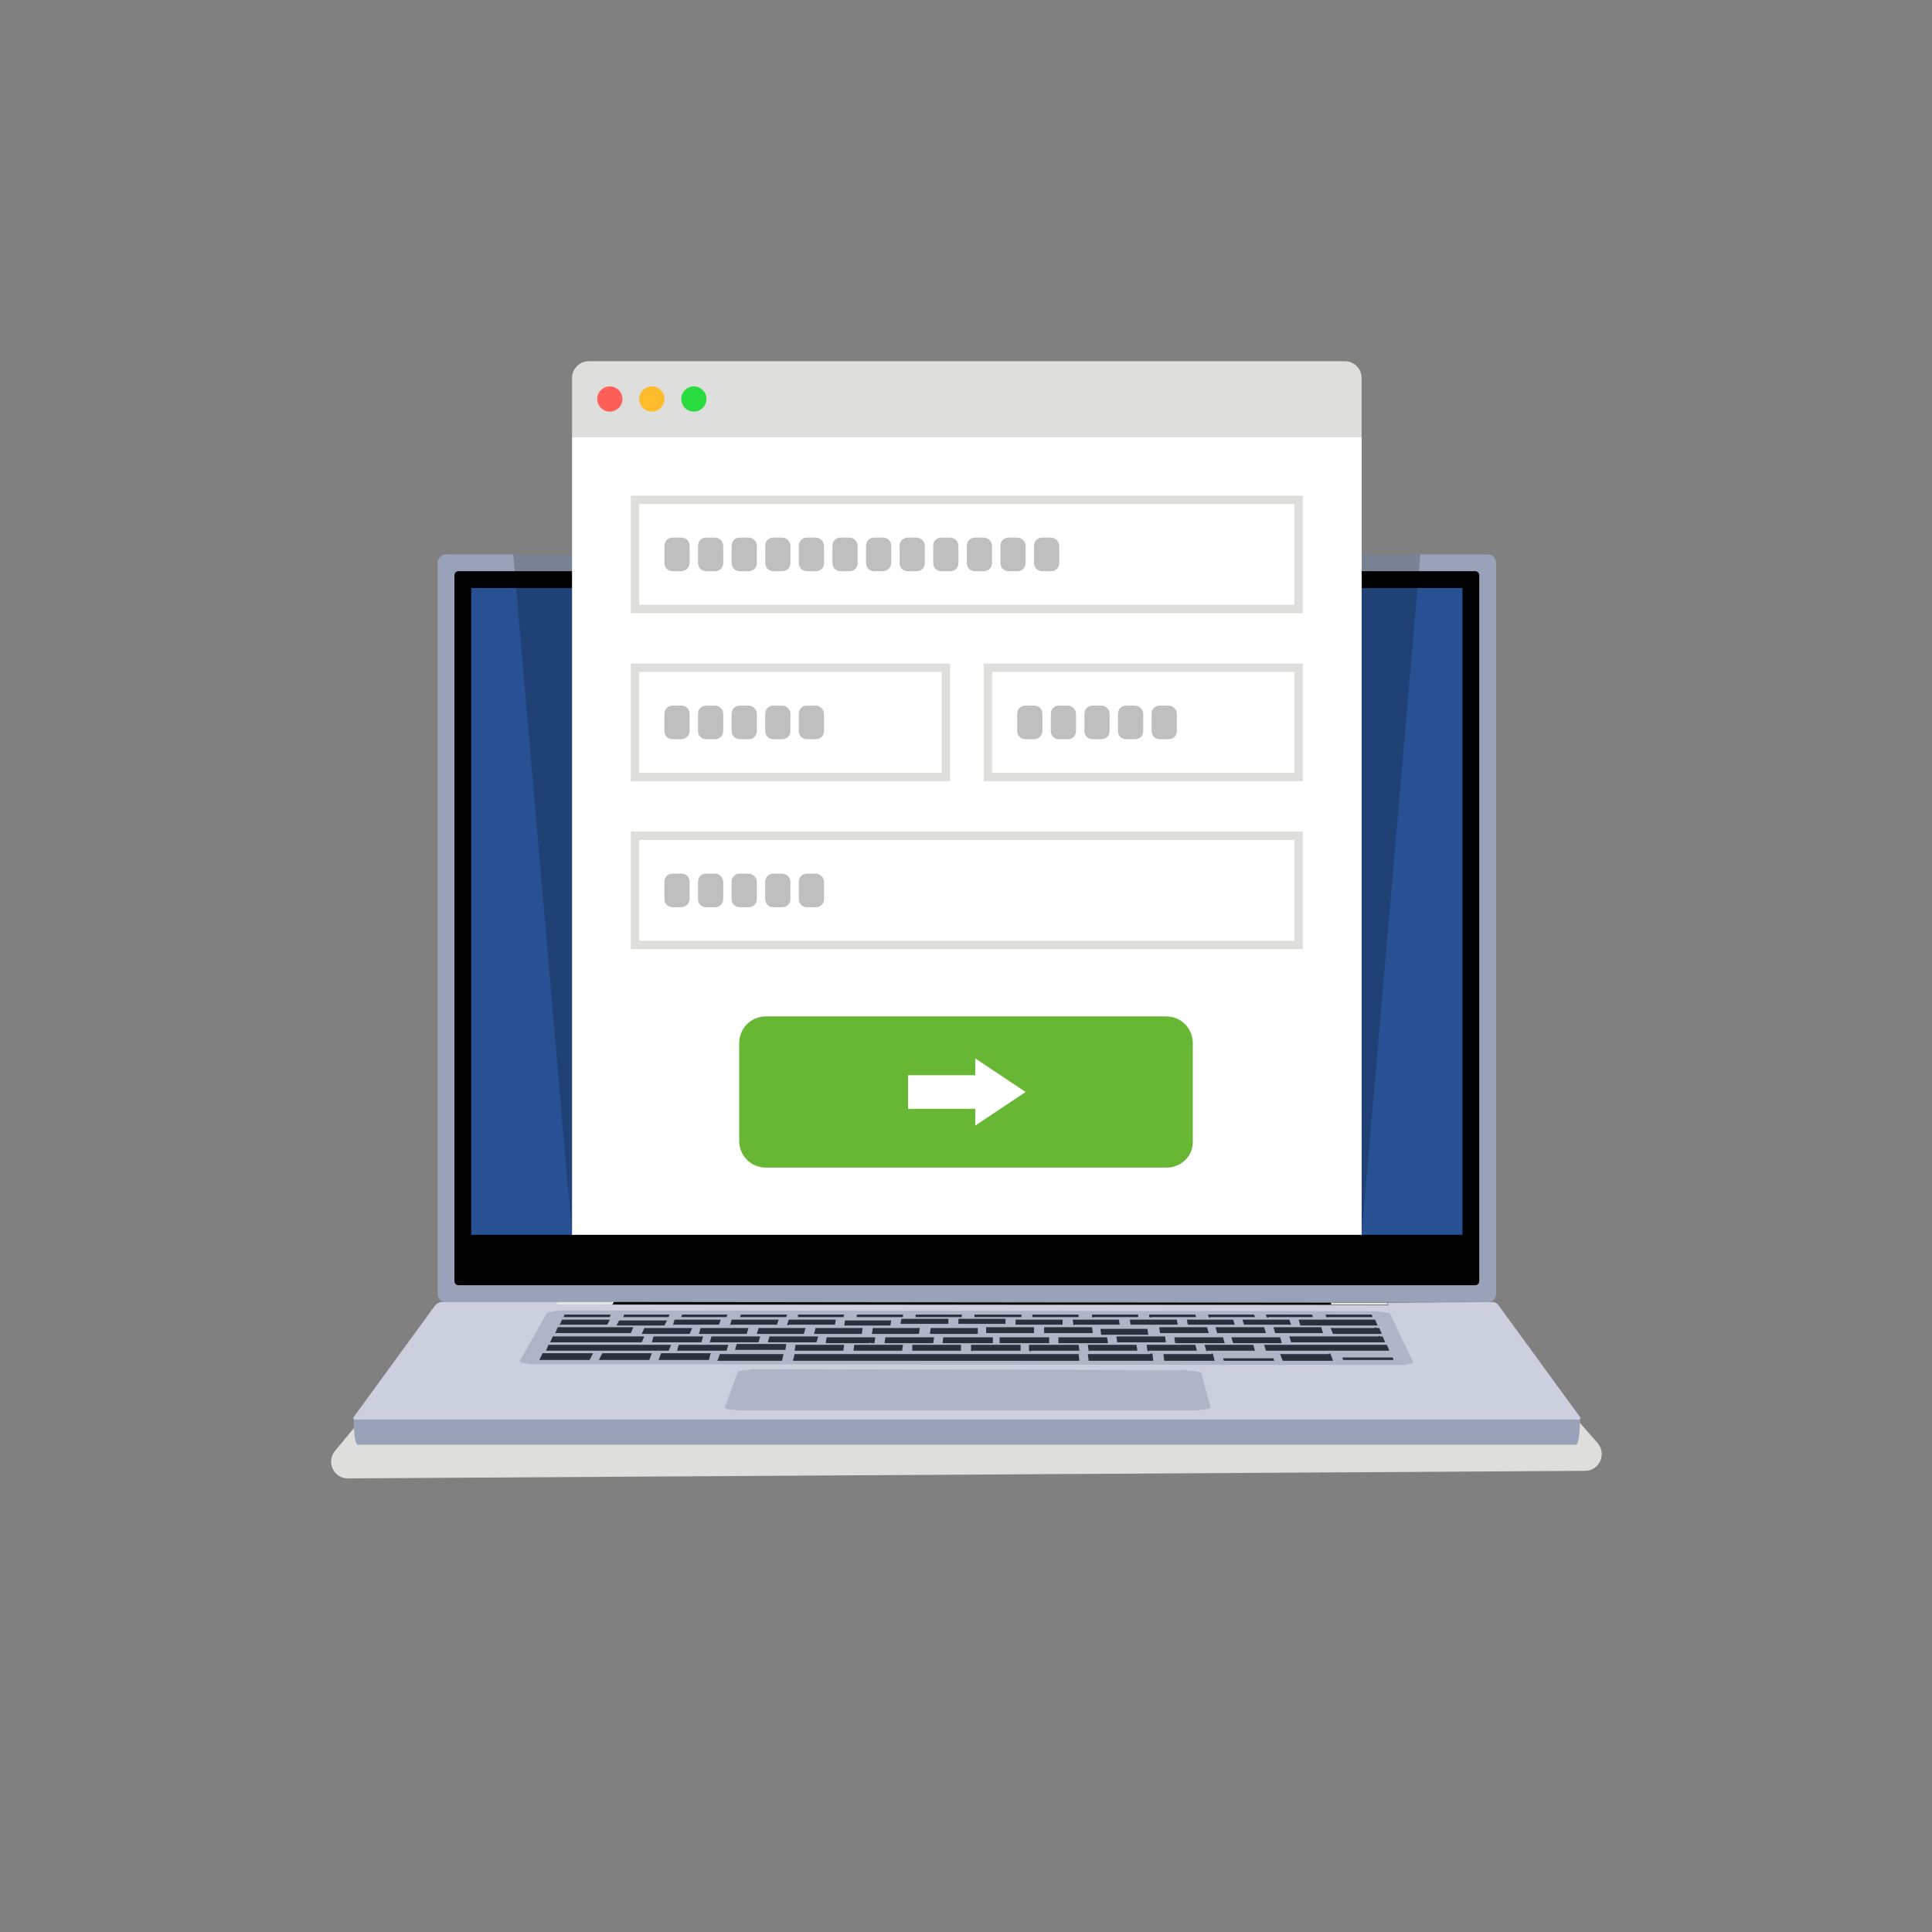 <svg xmlns="http://www.w3.org/2000/svg" width="230" height="230" fill="none"><rect width="100%" height="100%" fill="#808080" stroke="none"/><path fill="#DEDEDD" d="m52.1 158-12.2 14.7c-1.1 1.3-.2 3.3 1.5 3.3l147.3-.9c1.7 0 2.6-2 1.5-3.3L178.1 158h-126Z"/><path fill="#99A2B8" d="M187.6 172h-145c-.5 0-.5-3.2-.5-3.2h146s0 3.2-.5 3.2ZM52.1 67v87c0 .6.4 1 1 1h124c.6 0 1-.4 1-1V67c0-.6-.4-1-1-1h-124c-.6 0-1 .5-1 1Z"/><path fill="#010101" d="M54.1 68.5v84c0 .3.2.5.5.5h121c.3 0 .5-.2.5-.5v-84c0-.3-.2-.5-.5-.5h-121c-.3 0-.5.2-.5.5Z"/><path fill="#CCD0DE" d="M178.4 155.4c-.2-.3-.5-.4-.8-.4l-12.4.1.1.3-99-.1.1-.3H52.6c-.3 0-.6.2-.8.4l-9.7 13.3c-.1.1 0 .3.2.3h145.6c.2 0 .3-.2.2-.3l-9.7-13.3Z"/><path fill="#AFB5C6" d="M165.2 156.3c-.1 0-.3-.1-.6-.1-.2 0-.5-.1-.8-.1h-.9l-95.2-.1h-.9c-.3 0-.6 0-.8.1-.2 0-.4.1-.6.1-.1 0-.2.1-.3.1l-3.2 5.7c0 .1 0 .1.1.2.1 0 .3.1.5.1s.5.1.8.1h1l101.5.1h1c.3 0 .6 0 .8-.1.2 0 .4-.1.5-.1.1 0 .2-.1.1-.2l-2.7-5.7s-.1-.1-.3-.1ZM142.6 163.3c-.2 0-.4-.1-.7-.1-.3 0-.6-.1-1-.1h-1.2L91 163h-1.2c-.4 0-.7.1-1 .1-.3 0-.5.1-.7.1-.2 0-.3.1-.3.2l-1.5 4.1c0 .1 0 .1.2.2.1.1.4.1.6.1.3 0 .6.1 1 .1H142.2c.4 0 .7-.1 1-.1.3 0 .5-.1.7-.1.2-.1.2-.1.2-.2l-1.1-4.1c-.1 0-.2-.1-.4-.1Z"/><path fill="#E3E5E7" d="m165.2 155.3-.1-.2h-6.7l.1.2H72.9l.2-.3h-6.7l-.2.3h99Z"/><path fill="#010101" d="m158.5 155.3-.1-.2-85.3-.1-.2.3h85.6Z"/><path fill="#2A313D" d="M124.2 159.9H119v-.7H124.9v.7H124.2Zm-50.7-2.1H79.1l.3-.6h-5.7l-.3.6h.1Zm-6.9 0c0-.1 0-.1 0 0l.3-.7h5.7l-.3.6H66.7c0 .1-.1.1-.1.1Zm20.3 0 .2-.7H92.7l-.2.6H87c-.1 0 0 .1-.1.1Zm-6.8 0 .2-.7h5.5l-.2.6H80.1c.1.1.1.1 0 .1Zm20.4 0 .1-.6h5.5l-.1.6H100.5c.1 0 .1 0 0 0Zm-6.8-.1.2-.6H99.5l-.1.6H93.9c-.1.1-.1.1-.2 0 0 .1 0 .1 0 0Zm20.8-.7h5.2v.6H114.1v-.6h.4Zm-7 0h5.4v.6h-5.7l.1-.6h.1c0 .1.1 0 .1 0Zm19 .1v.6h-5.6v-.6H126.5Zm13.6 0 .1.6h-5.6l-.1-.6H140.1Zm-12.3.7c-.1 0-.1 0 0 0l-.1-.7h5.5l.1.6h-5.4l-.1.1Zm25.7-.7.2.6h-5.6l-.2-.6H153.5Zm-6.7 0 .2.6h-5.6l-.1-.6H146.8Zm-15 1.8h-.7l-.1-.7h5.6l.1.7h-4.9Zm13.6-.9h5.1l.2.7H144.9l-.2-.7H145.4Zm-6.8 0h5.1l.2.7H138.1l-.1-.7H138.6Zm25.3.1H164.2l.3.7h-5.8l-.3-.7h5.2c.1-.1.2-.1.3 0Zm-11.7-.1h5.1l.2.7H151.8l-.2-.7H152.2Zm-55.2.8h-.1l.2-.7H102.7l-.1.7H97Zm13.8 0h-.1l.1-.7H116.4v.7h-5.6Zm-6.9 0h-.1l.1-.7H109.5l-.1.7h-5.5c.1 0 .1 0 0 0Zm-22.5 0h-5l.3-.7h5.7l-.3.7h-.7Zm9.2 0h-.5l.2-.7H95.9l-.2.7H90.6Zm-7.4 0c0-.1 0-.1 0 0l.2-.7h5.7l-.2.7h-5.7Zm41.7-.8h5.1l.1.7H124.3v-.7H124.9Zm-6.8 0h5v.7H117.4v-.7h.7Zm14.9 1.8-.1-.7H138.7l.1.7H133Zm19 .1H146.8l-.2-.7H152.4l.2.7H152Zm-6.9 0H139.9l-.1-.7H145.6l.2.7H145.1Zm-41.7 0h-5.1l.1-.7h5.8l-.1.7h-.4c-.1-.1-.2 0-.3 0Zm13.9 0h-5.1l.1-.7H118.2v.7h-.9Zm-6.9 0h-5.1l.1-.7h5.8l-.1.7h-.7Zm-32.8-.1c-.1-.1-.1 0 0 0l.2-.7H83.7l-.2.7H77.6Zm13.8 0 .2-.7h5.8l-.2.7h-5.8Zm-1.8 0h-5.1l.2-.7h5.8l-.2.7h-.7Zm41.6.1H126v-.7H131.8l.1.7H131.2Zm5.4.9-.1-.7H142.3l.2.7H136.8c-.1.1-.1.1-.2 0Zm7 0-.2-.7H149.2l.2.7H143.7c.1.1 0 .1-.1 0Zm-42 0c-.1 0-.1 0 0 0l.1-.7h5.8l-.1.7h-5.8Zm14 0v-.7H121.5v.7h-5.7c-.1.1-.2 0-.2 0Zm-7 0v-.7h5.8v.7h-5.8Zm-28 0 .2-.7H86.7l-.2.7H80.6Zm-10 .3-.4.8H64.2l.4-.8H70.6Zm7 0-.3.8H71.3l.4-.8H77.6Zm7 0-.2.8H78.4l.3-.8H84.6Zm59.8.1.2.8H138.6l-.1-.8H144.2c0-.1.1-.1.2 0Zm-49.8-.4.1-.7h5.8l-.1.7h-5.8Zm-1-.8c0 .1 0 .1 0 0l-.1.7H87.5l.2-.7H93.6Zm36 .8c-.1 0-.1 0 0 0l-.1-.7H135.3l.1.7H129.7c0 .1-.1.1-.1 0Zm-7.1 0v-.7H128.4l.1.7H122.8c-.1.1-.2.1-.3 0Zm-55.4-4 .1-.3h5.5l-.1.3H67.1Zm7.1 0c-.1 0-.1 0 0 0l.1-.3h5.4l-.1.3H74.1h.1Zm6.9 0c-.1 0-.1 0 0 0l.1-.3h5.4l-.1.3h-5.4Zm7 0 .1-.3h5.5l-.1.3h-5.5Zm6.9 0c-.1 0-.1 0 0 0v-.3h5.5l-.1.3H95Zm7 0v-.3h5.5v.3H102Zm7 0v-.3h5.5v.3H109Zm7 0v-.3h5.6v.3H116Zm6.9 0v-.3h5.5v.3h-5.5Zm7.1 0v-.3h5.5v.3H130.2c-.1.1-.2 0-.2 0Zm6.8 0v-.3h5.5l.1.3H137.1c-.2.1-.2 0-.3 0Zm7.1 0-.1-.3h5.5l.1.3H144.1c-.1.1-.1.1-.2 0Zm6.9 0-.1-.3h5.5l.1.3H151c0 .1-.1.1-.2 0Zm7.1 0-.1-.3h5.5l.1.3H158c0 .1 0 .1-.1 0Zm-91.8 1.9c-.1 0-.1 0 0 0l.3-.7H75.4l-.3.7H66.1c0 .1 0 .1 0 0Zm-.6 1.1c0-.1 0-.1 0 0l.3-.7H76.7l-.3.7H65.5Zm-.5 1c-.1 0-.1 0 0 0l.3-.7h14.6l-.3.7H64.9h.1Zm28.3.3c.1 0 .1 0 0 0l-.2.9H85.4l.3-.8h7.6v-.1Zm43.9.1.1.8H129.6l-.1-.8h7.4c.1-.1.2-.1.3 0Zm26.2-4.1H163.7l.3.7h-9.2l-.2-.7h8.8Zm.9 2H164.6l.3.7h-11.2l-.2-.7h10.6c.1-.1.2-.1.2 0Zm.5 1H165.1l.3.7h-14.7l-.2-.7H164.8Zm-13.2 1.6.1.3H145.7l-.1-.3H151.6Zm13.7-.1h.5l.1.3H159.9l-.1-.3H165.3Zm-6.9-.4.3.8H152.7l-.3-.8H158.1c.2-.1.2-.1.3 0Zm-30 0 .1.8H94.4l.2-.8h33.9c-.2-.1-.2-.1-.1 0 0-.1 0-.1 0 0Z"/><path fill="#285194" d="M174.1 70h-118v77h118V70Z"/><path fill="#000" d="M162.1 147h-94l-7-81h108l-7 81Z" opacity=".2"/><path fill="#fff" d="M162.1 52h-94v95h94V52Z"/><path fill="#DEDEDD" d="M160.1 43h-90c-1.1 0-2 .9-2 2v7h94v-7c0-1.1-.9-2-2-2Z"/><path fill="#FF5F58" d="M72.6 49a1.5 1.5 0 1 0 0-3 1.5 1.5 0 0 0 0 3Z"/><path fill="#FEBC2C" d="M77.6 49a1.5 1.5 0 1 0 0-3 1.5 1.5 0 0 0 0 3Z"/><path fill="#2ADC40" d="M82.6 49a1.5 1.5 0 1 0 0-3 1.5 1.5 0 0 0 0 3Z"/><path fill="#67B734" d="M138.9 139H91.2c-1.8 0-3.2-1.4-3.2-3.2v-11.6c0-1.8 1.4-3.2 3.2-3.2h47.6c1.8 0 3.2 1.4 3.2 3.2v11.6c.1 1.8-1.4 3.2-3.1 3.2Z"/><path fill="#fff" d="m122.1 130-6-4v2h-8v4h8v2l6-4Z"/><path fill="#DEDEDD" d="M154.1 60v12h-78V60h78Zm1-1h-80v14h80V59Zm-1 41v12h-78v-12h78Zm1-1h-80v14h80V99Zm-43-19v12h-36V80h36Zm1-1h-38v14h38V79Zm41 1v12h-36V80h36Zm1-1h-38v14h38V79Z"/><path fill="#BFBFBF" d="M81.1 68h-1c-.6 0-1-.4-1-1v-2c0-.6.4-1 1-1h1c.6 0 1 .4 1 1v2c0 .6-.5 1-1 1Zm4-4h-1c-.6 0-1 .4-1 1v2c0 .6.4 1 1 1h1c.6 0 1-.4 1-1v-2c0-.6-.5-1-1-1Zm4 0h-1c-.6 0-1 .4-1 1v2c0 .6.4 1 1 1h1c.6 0 1-.4 1-1v-2c0-.6-.5-1-1-1Zm4 0h-1c-.6 0-1 .4-1 1v2c0 .6.4 1 1 1h1c.6 0 1-.4 1-1v-2c0-.6-.5-1-1-1Zm4 0h-1c-.6 0-1 .4-1 1v2c0 .6.4 1 1 1h1c.6 0 1-.4 1-1v-2c0-.6-.5-1-1-1Zm4 0h-1c-.6 0-1 .4-1 1v2c0 .6.4 1 1 1h1c.6 0 1-.4 1-1v-2c0-.6-.5-1-1-1Zm4 4h-1c-.6 0-1-.4-1-1v-2c0-.6.4-1 1-1h1c.6 0 1 .4 1 1v2c0 .6-.5 1-1 1Zm4-4h-1c-.6 0-1 .4-1 1v2c0 .6.4 1 1 1h1c.6 0 1-.4 1-1v-2c0-.6-.5-1-1-1Zm4 0h-1c-.6 0-1 .4-1 1v2c0 .6.4 1 1 1h1c.6 0 1-.4 1-1v-2c0-.6-.5-1-1-1Zm4 0h-1c-.6 0-1 .4-1 1v2c0 .6.4 1 1 1h1c.6 0 1-.4 1-1v-2c0-.6-.5-1-1-1Zm4 0h-1c-.6 0-1 .4-1 1v2c0 .6.4 1 1 1h1c.6 0 1-.4 1-1v-2c0-.6-.5-1-1-1Zm4 0h-1c-.6 0-1 .4-1 1v2c0 .6.4 1 1 1h1c.6 0 1-.4 1-1v-2c0-.6-.5-1-1-1Zm-44 24h-1c-.6 0-1-.4-1-1v-2c0-.6.4-1 1-1h1c.6 0 1 .4 1 1v2c0 .6-.5 1-1 1Zm4-4h-1c-.6 0-1 .4-1 1v2c0 .6.4 1 1 1h1c.6 0 1-.4 1-1v-2c0-.6-.5-1-1-1Zm4 0h-1c-.6 0-1 .4-1 1v2c0 .6.4 1 1 1h1c.6 0 1-.4 1-1v-2c0-.6-.5-1-1-1Zm4 0h-1c-.6 0-1 .4-1 1v2c0 .6.4 1 1 1h1c.6 0 1-.4 1-1v-2c0-.6-.5-1-1-1Zm4 0h-1c-.6 0-1 .4-1 1v2c0 .6.4 1 1 1h1c.6 0 1-.4 1-1v-2c0-.6-.5-1-1-1Zm26 4h-1c-.6 0-1-.4-1-1v-2c0-.6.4-1 1-1h1c.6 0 1 .4 1 1v2c0 .6-.5 1-1 1Zm4-4h-1c-.6 0-1 .4-1 1v2c0 .6.4 1 1 1h1c.6 0 1-.4 1-1v-2c0-.6-.5-1-1-1Zm4 0h-1c-.6 0-1 .4-1 1v2c0 .6.4 1 1 1h1c.6 0 1-.4 1-1v-2c0-.6-.5-1-1-1Zm4 0h-1c-.6 0-1 .4-1 1v2c0 .6.4 1 1 1h1c.6 0 1-.4 1-1v-2c0-.6-.5-1-1-1Zm4 0h-1c-.6 0-1 .4-1 1v2c0 .6.4 1 1 1h1c.6 0 1-.4 1-1v-2c0-.6-.5-1-1-1Zm-58 24h-1c-.6 0-1-.4-1-1v-2c0-.6.4-1 1-1h1c.6 0 1 .4 1 1v2c0 .6-.5 1-1 1Zm4-4h-1c-.6 0-1 .4-1 1v2c0 .6.4 1 1 1h1c.6 0 1-.4 1-1v-2c0-.6-.5-1-1-1Zm4 0h-1c-.6 0-1 .4-1 1v2c0 .6.4 1 1 1h1c.6 0 1-.4 1-1v-2c0-.6-.5-1-1-1Zm4 0h-1c-.6 0-1 .4-1 1v2c0 .6.4 1 1 1h1c.6 0 1-.4 1-1v-2c0-.6-.5-1-1-1Zm4 0h-1c-.6 0-1 .4-1 1v2c0 .6.4 1 1 1h1c.6 0 1-.4 1-1v-2c0-.6-.5-1-1-1Z"/></svg>
